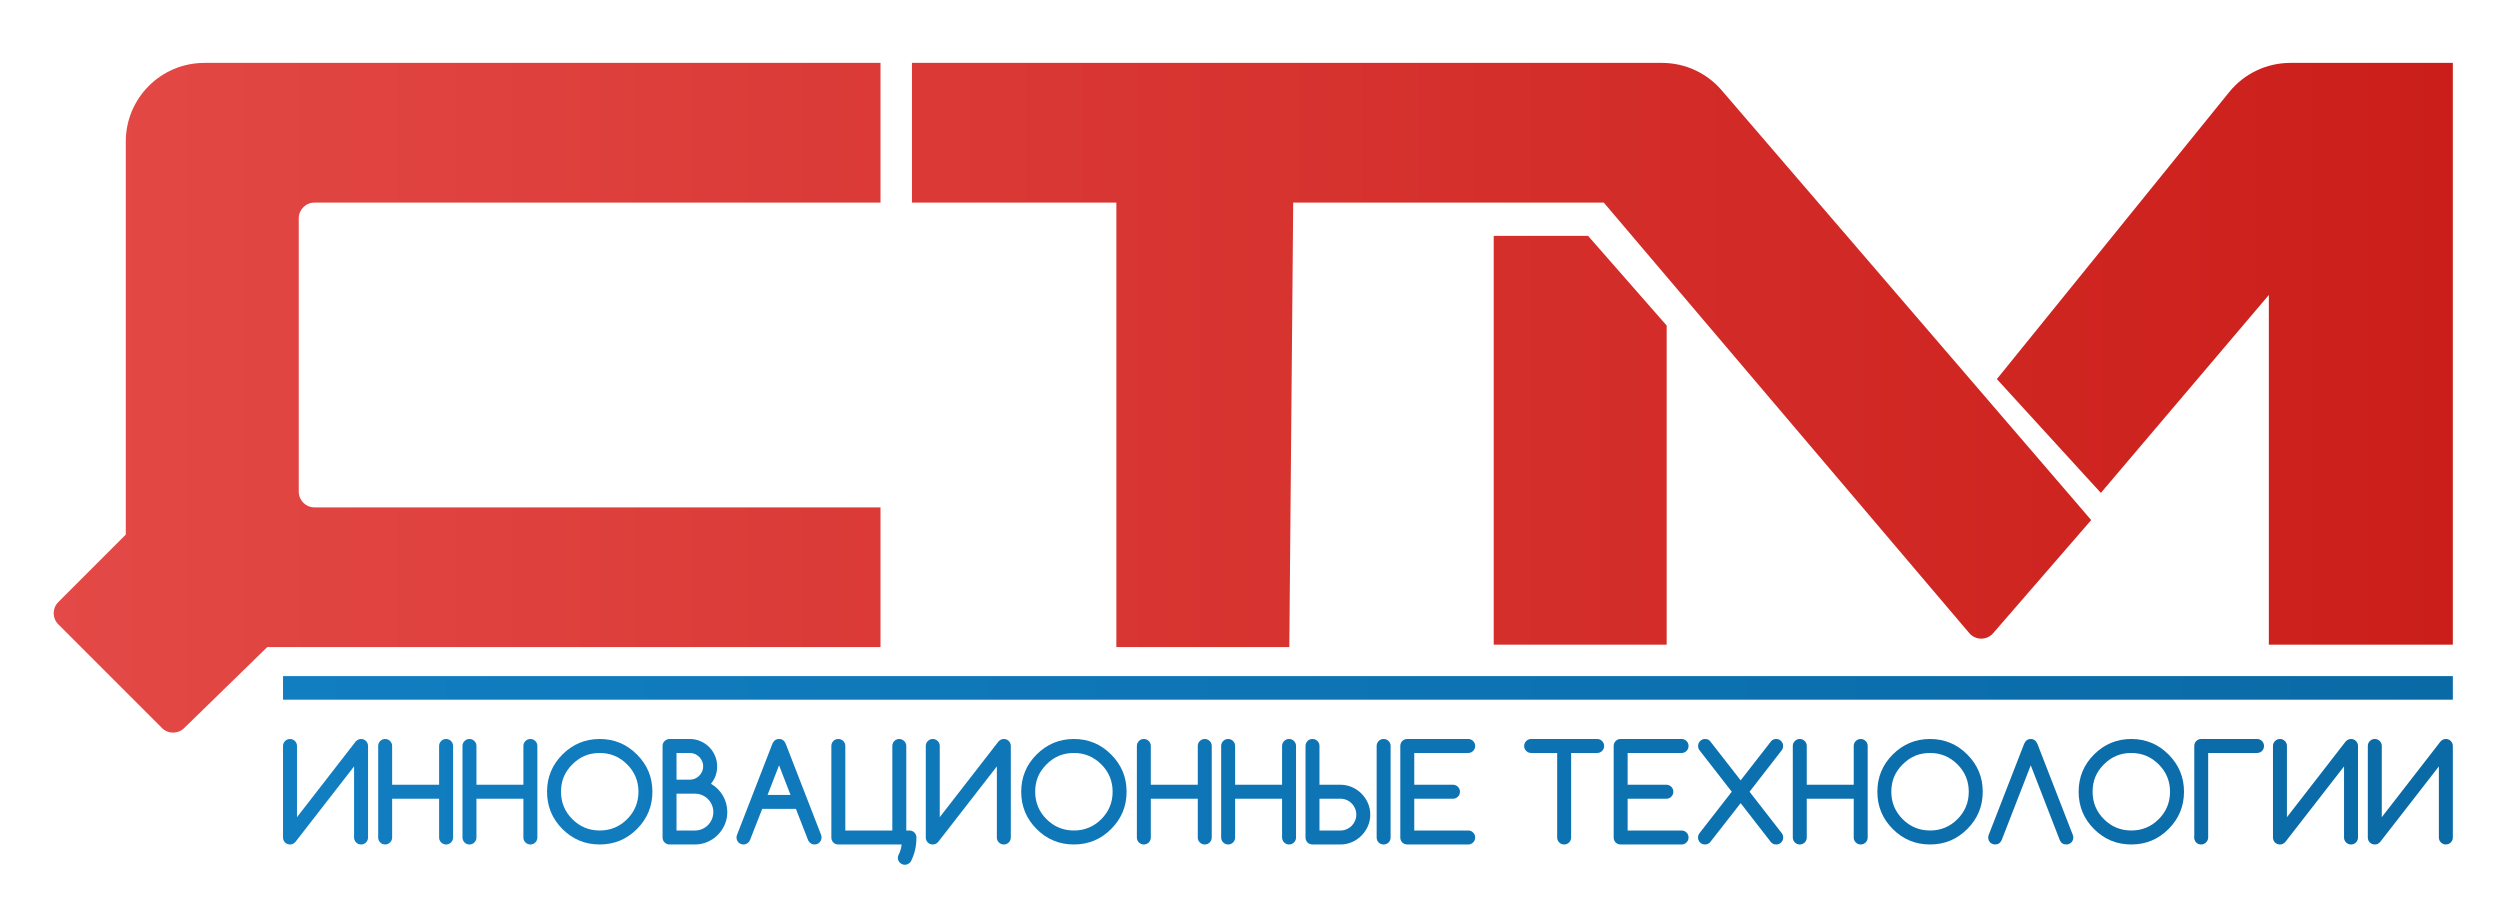 <svg width="159" height="58" viewBox="0 0 159 58" fill="none" xmlns="http://www.w3.org/2000/svg">
<path d="M19 13.885V31.269C19 31.822 19.448 32.269 20 32.269H56V41.154H17L11.707 46.311C11.315 46.693 10.689 46.689 10.302 46.302L3.707 39.707C3.317 39.317 3.317 38.683 3.707 38.293L8 34V9C8 6.239 10.239 4 13 4H56V12.885H20C19.448 12.885 19 13.332 19 13.885Z" fill="url(#paint0_linear)"/>
<path d="M82 41.154H71V12.885H58V4H105.705C107.162 4 108.546 4.636 109.496 5.74L133 33.077L126.763 40.273C126.362 40.736 125.642 40.732 125.245 40.265L102 12.885H82.248L82 41.154Z" fill="url(#paint1_linear)"/>
<path d="M101 15H95V41H106V20.705L101 15Z" fill="url(#paint2_linear)"/>
<path d="M133.614 31.348L127 24.109L141.78 5.854C142.729 4.681 144.157 4 145.666 4H156V41H144.298V18.761L133.614 31.348Z" fill="url(#paint3_linear)"/>
<path d="M18 43H156V44.5H18V43Z" fill="url(#paint4_linear)"/>
<path d="M23.407 53.264V47.444C23.407 47.383 23.396 47.326 23.374 47.273C23.352 47.217 23.32 47.169 23.278 47.13C23.238 47.088 23.192 47.056 23.139 47.033C23.086 47.011 23.028 47 22.963 47C22.832 47 22.718 47.054 22.62 47.163L18.888 51.973V47.444C18.888 47.322 18.845 47.217 18.758 47.13C18.672 47.043 18.567 47 18.444 47C18.321 47 18.216 47.043 18.13 47.13C18.043 47.217 18 47.322 18 47.444V53.264C18 53.328 18.011 53.387 18.034 53.44C18.056 53.493 18.087 53.541 18.126 53.583C18.168 53.622 18.215 53.653 18.268 53.675C18.324 53.697 18.383 53.709 18.444 53.709C18.575 53.709 18.688 53.657 18.783 53.553L22.519 48.744V53.264C22.519 53.387 22.563 53.492 22.649 53.579C22.736 53.665 22.841 53.709 22.963 53.709C23.086 53.709 23.191 53.665 23.278 53.579C23.364 53.492 23.407 53.387 23.407 53.264Z" fill="url(#paint5_linear)"/>
<path d="M28.815 53.264C28.815 53.387 28.771 53.492 28.685 53.579C28.598 53.665 28.494 53.709 28.371 53.709C28.248 53.709 28.143 53.665 28.057 53.579C27.97 53.492 27.927 53.387 27.927 53.264V50.799H24.94V53.264C24.94 53.387 24.897 53.492 24.811 53.579C24.724 53.665 24.619 53.709 24.496 53.709C24.374 53.709 24.269 53.665 24.182 53.579C24.096 53.492 24.052 53.387 24.052 53.264V47.444C24.052 47.322 24.096 47.217 24.182 47.13C24.269 47.043 24.374 47 24.496 47C24.619 47 24.724 47.043 24.811 47.13C24.897 47.217 24.94 47.322 24.94 47.444V49.91H27.927V47.444C27.927 47.322 27.97 47.217 28.057 47.13C28.143 47.043 28.248 47 28.371 47C28.494 47 28.598 47.043 28.685 47.13C28.771 47.217 28.815 47.322 28.815 47.444V53.264Z" fill="url(#paint6_linear)"/>
<path d="M34.176 53.264C34.176 53.387 34.133 53.492 34.046 53.579C33.96 53.665 33.855 53.709 33.732 53.709C33.609 53.709 33.505 53.665 33.418 53.579C33.331 53.492 33.288 53.387 33.288 53.264V50.799H30.302V53.264C30.302 53.387 30.259 53.492 30.172 53.579C30.085 53.665 29.981 53.709 29.858 53.709C29.735 53.709 29.63 53.665 29.544 53.579C29.457 53.492 29.414 53.387 29.414 53.264V47.444C29.414 47.322 29.457 47.217 29.544 47.13C29.63 47.043 29.735 47 29.858 47C29.981 47 30.085 47.043 30.172 47.13C30.259 47.217 30.302 47.322 30.302 47.444V49.91H33.288V47.444C33.288 47.322 33.331 47.217 33.418 47.13C33.505 47.043 33.609 47 33.732 47C33.855 47 33.96 47.043 34.046 47.13C34.133 47.217 34.176 47.322 34.176 47.444V53.264Z" fill="url(#paint7_linear)"/>
<path d="M38.143 47.889C37.797 47.889 37.48 47.949 37.192 48.069C36.907 48.189 36.643 48.371 36.4 48.614C36.157 48.857 35.976 49.122 35.856 49.407C35.739 49.692 35.68 50.008 35.68 50.354C35.68 51.036 35.92 51.618 36.4 52.099C36.881 52.579 37.461 52.82 38.143 52.82C38.824 52.82 39.405 52.579 39.885 52.099C40.365 51.618 40.606 51.036 40.606 50.354C40.606 49.675 40.365 49.095 39.885 48.614C39.402 48.131 38.821 47.889 38.143 47.889ZM41.493 50.354C41.493 51.279 41.165 52.071 40.509 52.727C39.856 53.382 39.067 53.709 38.143 53.709C37.216 53.709 36.425 53.382 35.772 52.727C35.119 52.073 34.792 51.282 34.792 50.354C34.792 49.429 35.119 48.639 35.772 47.985C36.428 47.328 37.218 47 38.143 47C39.064 47 39.853 47.328 40.509 47.985C40.839 48.315 41.084 48.676 41.246 49.067C41.411 49.458 41.493 49.888 41.493 50.354Z" fill="url(#paint8_linear)"/>
<path d="M43.027 47.889V49.587H43.877C43.994 49.587 44.103 49.565 44.203 49.52C44.307 49.475 44.396 49.414 44.472 49.335C44.55 49.257 44.611 49.168 44.656 49.067C44.701 48.964 44.723 48.853 44.723 48.736C44.723 48.621 44.701 48.514 44.656 48.413C44.611 48.31 44.55 48.219 44.472 48.141C44.393 48.062 44.303 48.001 44.199 47.956C44.099 47.911 43.991 47.889 43.877 47.889H43.027ZM43.027 50.476V52.82H44.199C44.361 52.82 44.514 52.789 44.656 52.727C44.798 52.666 44.921 52.582 45.025 52.476C45.131 52.37 45.214 52.245 45.276 52.103C45.337 51.96 45.368 51.808 45.368 51.646C45.368 51.486 45.337 51.335 45.276 51.193C45.214 51.05 45.131 50.926 45.025 50.82C44.918 50.714 44.794 50.63 44.652 50.568C44.509 50.507 44.358 50.476 44.199 50.476H43.027ZM43.877 47C44.114 47 44.338 47.046 44.547 47.138C44.759 47.228 44.944 47.352 45.1 47.511C45.259 47.668 45.383 47.853 45.473 48.065C45.565 48.275 45.611 48.498 45.611 48.736C45.611 49.161 45.48 49.531 45.217 49.847C45.388 49.948 45.537 50.064 45.665 50.195C45.794 50.326 45.901 50.47 45.988 50.627C46.077 50.781 46.144 50.944 46.189 51.117C46.234 51.288 46.256 51.464 46.256 51.646C46.256 51.928 46.202 52.195 46.093 52.447C45.984 52.695 45.836 52.913 45.649 53.101C45.464 53.288 45.246 53.436 44.995 53.545C44.747 53.654 44.481 53.709 44.199 53.709H42.583C42.521 53.709 42.464 53.697 42.411 53.675C42.358 53.65 42.31 53.618 42.268 53.579C42.229 53.539 42.197 53.493 42.172 53.44C42.15 53.384 42.139 53.326 42.139 53.264V47.444C42.139 47.383 42.15 47.326 42.172 47.273C42.197 47.217 42.229 47.169 42.268 47.13C42.31 47.091 42.358 47.06 42.411 47.038C42.464 47.013 42.521 47 42.583 47H43.877Z" fill="url(#paint9_linear)"/>
<path d="M50.277 50.556L49.548 48.673L48.819 50.556H50.277ZM46.888 53.063L49.125 47.302C49.214 47.101 49.355 47 49.548 47C49.746 47 49.887 47.101 49.971 47.302L52.216 53.084C52.239 53.14 52.25 53.2 52.25 53.264C52.25 53.387 52.206 53.492 52.12 53.579C52.033 53.665 51.929 53.709 51.806 53.709C51.683 53.709 51.58 53.665 51.496 53.579C51.451 53.534 51.418 53.486 51.395 53.436L50.62 51.444H48.476L47.697 53.436C47.674 53.486 47.641 53.534 47.596 53.579C47.51 53.665 47.405 53.709 47.282 53.709C47.159 53.709 47.054 53.665 46.968 53.579C46.884 53.492 46.842 53.387 46.842 53.264C46.842 53.197 46.858 53.13 46.888 53.063Z" fill="url(#paint10_linear)"/>
<path d="M53.318 53.709C53.254 53.709 53.195 53.697 53.142 53.675C53.089 53.653 53.041 53.622 52.999 53.583C52.96 53.541 52.93 53.493 52.907 53.44C52.885 53.387 52.874 53.328 52.874 53.264V47.444C52.874 47.383 52.885 47.326 52.907 47.273C52.93 47.217 52.96 47.169 52.999 47.13C53.041 47.088 53.089 47.056 53.142 47.033C53.195 47.011 53.254 47 53.318 47C53.379 47 53.437 47.011 53.489 47.033C53.545 47.056 53.593 47.088 53.632 47.13C53.674 47.169 53.706 47.217 53.728 47.273C53.751 47.326 53.762 47.383 53.762 47.444V52.82H56.752V47.444C56.752 47.383 56.764 47.326 56.786 47.273C56.808 47.217 56.839 47.169 56.878 47.13C56.92 47.088 56.967 47.056 57.02 47.033C57.074 47.011 57.132 47 57.196 47C57.258 47 57.315 47.013 57.368 47.038C57.421 47.06 57.467 47.091 57.506 47.13C57.548 47.169 57.58 47.217 57.603 47.273C57.628 47.326 57.64 47.383 57.64 47.444V52.82H57.841C57.903 52.82 57.96 52.831 58.013 52.853C58.069 52.876 58.117 52.908 58.156 52.95C58.197 52.989 58.23 53.036 58.252 53.092C58.274 53.145 58.285 53.203 58.285 53.264C58.285 53.795 58.179 54.279 57.967 54.715C57.931 54.801 57.874 54.87 57.795 54.92C57.72 54.973 57.638 55 57.548 55C57.487 55 57.43 54.987 57.377 54.962C57.324 54.94 57.276 54.909 57.234 54.87C57.195 54.831 57.163 54.783 57.138 54.727C57.115 54.674 57.104 54.617 57.104 54.556C57.104 54.483 57.122 54.413 57.159 54.346C57.262 54.145 57.324 53.932 57.343 53.709H53.318Z" fill="url(#paint11_linear)"/>
<path d="M64.288 53.264V47.444C64.288 47.383 64.276 47.326 64.254 47.273C64.232 47.217 64.2 47.169 64.158 47.13C64.119 47.088 64.073 47.056 64.019 47.033C63.967 47.011 63.908 47 63.844 47C63.712 47 63.598 47.054 63.5 47.163L59.768 51.973V47.444C59.768 47.322 59.725 47.217 59.638 47.13C59.552 47.043 59.447 47 59.324 47C59.201 47 59.097 47.043 59.01 47.13C58.923 47.217 58.88 47.322 58.88 47.444V53.264C58.88 53.328 58.891 53.387 58.914 53.44C58.936 53.493 58.967 53.541 59.006 53.583C59.048 53.622 59.095 53.653 59.148 53.675C59.204 53.697 59.263 53.709 59.324 53.709C59.455 53.709 59.569 53.657 59.663 53.553L63.4 48.744V53.264C63.4 53.387 63.443 53.492 63.529 53.579C63.616 53.665 63.721 53.709 63.844 53.709C63.967 53.709 64.071 53.665 64.158 53.579C64.244 53.492 64.288 53.387 64.288 53.264Z" fill="url(#paint12_linear)"/>
<path d="M68.3 47.889C67.954 47.889 67.637 47.949 67.349 48.069C67.065 48.189 66.801 48.371 66.558 48.614C66.315 48.857 66.133 49.122 66.013 49.407C65.896 49.692 65.837 50.008 65.837 50.354C65.837 51.036 66.078 51.618 66.558 52.099C67.038 52.579 67.619 52.82 68.3 52.82C68.982 52.82 69.562 52.579 70.043 52.099C70.523 51.618 70.763 51.036 70.763 50.354C70.763 49.675 70.523 49.095 70.043 48.614C69.56 48.131 68.979 47.889 68.3 47.889ZM71.651 50.354C71.651 51.279 71.323 52.071 70.667 52.727C70.013 53.382 69.225 53.709 68.3 53.709C67.373 53.709 66.583 53.382 65.93 52.727C65.276 52.073 64.949 51.282 64.949 50.354C64.949 49.429 65.276 48.639 65.93 47.985C66.586 47.328 67.376 47 68.3 47C69.222 47 70.011 47.328 70.667 47.985C70.996 48.315 71.242 48.676 71.404 49.067C71.569 49.458 71.651 49.888 71.651 50.354Z" fill="url(#paint13_linear)"/>
<path d="M77.067 53.264C77.067 53.387 77.024 53.492 76.937 53.579C76.85 53.665 76.746 53.709 76.623 53.709C76.5 53.709 76.395 53.665 76.309 53.579C76.222 53.492 76.179 53.387 76.179 53.264V50.799H73.192V53.264C73.192 53.387 73.149 53.492 73.063 53.579C72.976 53.665 72.871 53.709 72.749 53.709C72.626 53.709 72.521 53.665 72.434 53.579C72.348 53.492 72.305 53.387 72.305 53.264V47.444C72.305 47.322 72.348 47.217 72.434 47.13C72.521 47.043 72.626 47 72.749 47C72.871 47 72.976 47.043 73.063 47.13C73.149 47.217 73.192 47.322 73.192 47.444V49.91H76.179V47.444C76.179 47.322 76.222 47.217 76.309 47.13C76.395 47.043 76.5 47 76.623 47C76.746 47 76.85 47.043 76.937 47.13C77.024 47.217 77.067 47.322 77.067 47.444V53.264Z" fill="url(#paint14_linear)"/>
<path d="M82.428 53.264C82.428 53.387 82.385 53.492 82.298 53.579C82.212 53.665 82.107 53.709 81.984 53.709C81.861 53.709 81.757 53.665 81.67 53.579C81.584 53.492 81.54 53.387 81.54 53.264V50.799H78.554V53.264C78.554 53.387 78.51 53.492 78.424 53.579C78.337 53.665 78.233 53.709 78.11 53.709C77.987 53.709 77.882 53.665 77.796 53.579C77.709 53.492 77.666 53.387 77.666 53.264V47.444C77.666 47.322 77.709 47.217 77.796 47.13C77.882 47.043 77.987 47 78.11 47C78.233 47 78.337 47.043 78.424 47.13C78.51 47.217 78.554 47.322 78.554 47.444V49.91H81.54V47.444C81.54 47.322 81.584 47.217 81.67 47.13C81.757 47.043 81.861 47 81.984 47C82.107 47 82.212 47.043 82.298 47.13C82.385 47.217 82.428 47.322 82.428 47.444V53.264Z" fill="url(#paint15_linear)"/>
<path d="M85.251 52.82C85.391 52.82 85.522 52.793 85.645 52.74C85.768 52.687 85.874 52.616 85.963 52.526C86.055 52.434 86.128 52.326 86.181 52.203C86.234 52.08 86.261 51.949 86.261 51.809C86.261 51.669 86.234 51.538 86.181 51.415C86.128 51.292 86.055 51.186 85.963 51.096C85.874 51.004 85.768 50.931 85.645 50.878C85.522 50.825 85.391 50.799 85.251 50.799H83.919V52.82H85.251ZM83.919 49.91H85.251C85.511 49.91 85.755 49.96 85.984 50.061C86.216 50.161 86.417 50.298 86.587 50.472C86.761 50.645 86.897 50.846 86.998 51.075C87.098 51.305 87.149 51.549 87.149 51.809C87.149 52.069 87.098 52.314 86.998 52.543C86.897 52.772 86.761 52.973 86.587 53.147C86.417 53.32 86.216 53.457 85.984 53.558C85.755 53.658 85.511 53.709 85.251 53.709H83.475C83.411 53.709 83.353 53.697 83.299 53.675C83.246 53.653 83.199 53.622 83.157 53.583C83.118 53.541 83.087 53.493 83.065 53.44C83.043 53.387 83.031 53.328 83.031 53.264V47.444C83.031 47.383 83.043 47.326 83.065 47.273C83.087 47.217 83.118 47.169 83.157 47.13C83.199 47.088 83.246 47.056 83.299 47.033C83.353 47.011 83.411 47 83.475 47C83.537 47 83.594 47.011 83.647 47.033C83.703 47.056 83.75 47.088 83.79 47.13C83.831 47.169 83.864 47.217 83.886 47.273C83.908 47.326 83.919 47.383 83.919 47.444V49.91ZM87.555 47.444C87.555 47.383 87.566 47.326 87.588 47.273C87.611 47.217 87.641 47.169 87.681 47.13C87.722 47.088 87.77 47.056 87.823 47.033C87.876 47.011 87.935 47 87.999 47C88.06 47 88.118 47.011 88.171 47.033C88.227 47.056 88.274 47.088 88.313 47.13C88.355 47.169 88.387 47.217 88.409 47.273C88.432 47.326 88.443 47.383 88.443 47.444V53.264C88.443 53.328 88.432 53.387 88.409 53.44C88.387 53.493 88.355 53.541 88.313 53.583C88.274 53.622 88.227 53.653 88.171 53.675C88.118 53.697 88.06 53.709 87.999 53.709C87.935 53.709 87.876 53.697 87.823 53.675C87.77 53.653 87.722 53.622 87.681 53.583C87.641 53.541 87.611 53.493 87.588 53.44C87.566 53.387 87.555 53.328 87.555 53.264V47.444Z" fill="url(#paint16_linear)"/>
<path d="M93.377 52.82C93.5 52.82 93.605 52.863 93.691 52.95C93.778 53.036 93.821 53.141 93.821 53.264C93.821 53.387 93.778 53.492 93.691 53.579C93.605 53.665 93.5 53.709 93.377 53.709H89.503C89.438 53.709 89.38 53.697 89.327 53.675C89.274 53.653 89.226 53.622 89.184 53.583C89.145 53.541 89.115 53.493 89.092 53.44C89.07 53.387 89.059 53.328 89.059 53.264V47.444C89.059 47.383 89.07 47.326 89.092 47.273C89.115 47.217 89.145 47.169 89.184 47.13C89.226 47.088 89.274 47.056 89.327 47.033C89.38 47.011 89.438 47 89.503 47H93.377C93.5 47 93.605 47.043 93.691 47.13C93.778 47.217 93.821 47.322 93.821 47.444C93.821 47.567 93.778 47.672 93.691 47.759C93.605 47.846 93.5 47.889 93.377 47.889H89.947V49.91H92.409C92.532 49.91 92.637 49.953 92.724 50.04C92.81 50.127 92.853 50.231 92.853 50.354C92.853 50.477 92.81 50.582 92.724 50.669C92.637 50.755 92.532 50.799 92.409 50.799H89.947V52.82H93.377Z" fill="url(#paint17_linear)"/>
<path d="M101.578 47.889H99.924V53.264C99.924 53.387 99.88 53.492 99.794 53.579C99.707 53.665 99.603 53.709 99.48 53.709C99.357 53.709 99.252 53.665 99.166 53.579C99.079 53.492 99.036 53.387 99.036 53.264V47.889H97.381C97.258 47.889 97.154 47.846 97.067 47.759C96.981 47.672 96.937 47.567 96.937 47.444C96.937 47.322 96.981 47.217 97.067 47.13C97.154 47.043 97.258 47 97.381 47H101.578C101.701 47 101.806 47.043 101.892 47.13C101.979 47.217 102.022 47.322 102.022 47.444C102.022 47.567 101.979 47.672 101.892 47.759C101.806 47.846 101.701 47.889 101.578 47.889Z" fill="url(#paint18_linear)"/>
<path d="M106.948 52.82C107.071 52.82 107.176 52.863 107.262 52.95C107.349 53.036 107.392 53.141 107.392 53.264C107.392 53.387 107.349 53.492 107.262 53.579C107.176 53.665 107.071 53.709 106.948 53.709H103.074C103.009 53.709 102.951 53.697 102.898 53.675C102.845 53.653 102.797 53.622 102.755 53.583C102.716 53.541 102.685 53.493 102.663 53.44C102.641 53.387 102.63 53.328 102.63 53.264V47.444C102.63 47.383 102.641 47.326 102.663 47.273C102.685 47.217 102.716 47.169 102.755 47.13C102.797 47.088 102.845 47.056 102.898 47.033C102.951 47.011 103.009 47 103.074 47H106.948C107.071 47 107.176 47.043 107.262 47.13C107.349 47.217 107.392 47.322 107.392 47.444C107.392 47.567 107.349 47.672 107.262 47.759C107.176 47.846 107.071 47.889 106.948 47.889H103.518V49.91H105.98C106.103 49.91 106.208 49.953 106.295 50.04C106.381 50.127 106.424 50.231 106.424 50.354C106.424 50.477 106.381 50.582 106.295 50.669C106.208 50.755 106.103 50.799 105.98 50.799H103.518V52.82H106.948Z" fill="url(#paint19_linear)"/>
<path d="M108.753 53.579C108.667 53.665 108.562 53.709 108.439 53.709C108.316 53.709 108.211 53.667 108.125 53.583C108.038 53.496 107.995 53.391 107.995 53.268C107.995 53.162 108.027 53.069 108.091 52.987L110.14 50.354L108.079 47.704C108.026 47.629 107.999 47.542 107.999 47.444C107.999 47.322 108.043 47.217 108.129 47.13C108.216 47.043 108.32 47 108.443 47C108.577 47 108.682 47.043 108.757 47.13L110.705 49.629L112.653 47.13C112.731 47.043 112.836 47 112.967 47C113.09 47 113.193 47.043 113.277 47.13C113.363 47.217 113.407 47.322 113.407 47.444C113.407 47.542 113.38 47.629 113.327 47.704L111.271 50.354L113.319 52.987C113.38 53.069 113.411 53.162 113.411 53.268C113.411 53.391 113.368 53.496 113.281 53.583C113.197 53.667 113.094 53.709 112.971 53.709C112.823 53.709 112.707 53.656 112.623 53.549L110.705 51.08L108.753 53.579Z" fill="url(#paint20_linear)"/>
<path d="M118.785 53.264C118.785 53.387 118.741 53.492 118.655 53.579C118.568 53.665 118.464 53.709 118.341 53.709C118.218 53.709 118.113 53.665 118.027 53.579C117.94 53.492 117.897 53.387 117.897 53.264V50.799H114.91V53.264C114.91 53.387 114.867 53.492 114.781 53.579C114.694 53.665 114.589 53.709 114.466 53.709C114.344 53.709 114.239 53.665 114.152 53.579C114.066 53.492 114.022 53.387 114.022 53.264V47.444C114.022 47.322 114.066 47.217 114.152 47.13C114.239 47.043 114.344 47 114.466 47C114.589 47 114.694 47.043 114.781 47.13C114.867 47.217 114.91 47.322 114.91 47.444V49.91H117.897V47.444C117.897 47.322 117.94 47.217 118.027 47.13C118.113 47.043 118.218 47 118.341 47C118.464 47 118.568 47.043 118.655 47.13C118.741 47.217 118.785 47.322 118.785 47.444V53.264Z" fill="url(#paint21_linear)"/>
<path d="M122.751 47.889C122.405 47.889 122.088 47.949 121.801 48.069C121.516 48.189 121.252 48.371 121.009 48.614C120.766 48.857 120.584 49.122 120.464 49.407C120.347 49.692 120.288 50.008 120.288 50.354C120.288 51.036 120.529 51.618 121.009 52.099C121.489 52.579 122.07 52.82 122.751 52.82C123.433 52.82 124.013 52.579 124.494 52.099C124.974 51.618 125.214 51.036 125.214 50.354C125.214 49.675 124.974 49.095 124.494 48.614C124.011 48.131 123.43 47.889 122.751 47.889ZM126.102 50.354C126.102 51.279 125.774 52.071 125.118 52.727C124.464 53.382 123.676 53.709 122.751 53.709C121.824 53.709 121.034 53.382 120.381 52.727C119.727 52.073 119.4 51.282 119.4 50.354C119.4 49.429 119.727 48.639 120.381 47.985C121.037 47.328 121.827 47 122.751 47C123.673 47 124.462 47.328 125.118 47.985C125.447 48.315 125.693 48.676 125.855 49.067C126.02 49.458 126.102 49.888 126.102 50.354Z" fill="url(#paint22_linear)"/>
<path d="M127.304 53.436C127.218 53.618 127.081 53.709 126.894 53.709C126.83 53.709 126.771 53.697 126.718 53.675C126.665 53.653 126.617 53.622 126.575 53.583C126.536 53.541 126.506 53.493 126.483 53.44C126.461 53.387 126.45 53.328 126.45 53.264C126.45 53.206 126.462 53.145 126.488 53.084L128.733 47.31C128.822 47.103 128.963 47 129.156 47C129.348 47 129.489 47.103 129.579 47.31L131.824 53.084C131.849 53.143 131.861 53.203 131.861 53.264C131.861 53.328 131.85 53.387 131.828 53.44C131.806 53.493 131.773 53.541 131.732 53.583C131.692 53.622 131.645 53.653 131.589 53.675C131.536 53.697 131.479 53.709 131.417 53.709C131.222 53.709 131.084 53.618 131.003 53.436L129.156 48.673L127.304 53.436Z" fill="url(#paint23_linear)"/>
<path d="M135.552 47.889C135.205 47.889 134.888 47.949 134.601 48.069C134.316 48.189 134.052 48.371 133.809 48.614C133.566 48.857 133.385 49.122 133.265 49.407C133.147 49.692 133.089 50.008 133.089 50.354C133.089 51.036 133.329 51.618 133.809 52.099C134.289 52.579 134.87 52.82 135.552 52.82C136.233 52.82 136.814 52.579 137.294 52.099C137.774 51.618 138.014 51.036 138.014 50.354C138.014 49.675 137.774 49.095 137.294 48.614C136.811 48.131 136.23 47.889 135.552 47.889ZM138.902 50.354C138.902 51.279 138.574 52.071 137.918 52.727C137.265 53.382 136.476 53.709 135.552 53.709C134.624 53.709 133.834 53.382 133.181 52.727C132.527 52.073 132.201 51.282 132.201 50.354C132.201 49.429 132.527 48.639 133.181 47.985C133.837 47.328 134.627 47 135.552 47C136.473 47 137.262 47.328 137.918 47.985C138.248 48.315 138.493 48.676 138.655 49.067C138.82 49.458 138.902 49.888 138.902 50.354Z" fill="url(#paint24_linear)"/>
<path d="M139.556 47.444C139.556 47.383 139.567 47.326 139.589 47.273C139.612 47.217 139.642 47.169 139.681 47.13C139.723 47.088 139.771 47.056 139.824 47.033C139.877 47.011 139.936 47 140 47H143.547C143.609 47 143.666 47.011 143.719 47.033C143.775 47.056 143.822 47.088 143.862 47.13C143.903 47.169 143.936 47.217 143.958 47.273C143.98 47.326 143.991 47.383 143.991 47.444C143.991 47.509 143.98 47.567 143.958 47.62C143.936 47.674 143.903 47.721 143.862 47.763C143.822 47.802 143.775 47.833 143.719 47.855C143.666 47.878 143.609 47.889 143.547 47.889H140.44V53.268C140.44 53.327 140.427 53.383 140.402 53.436C140.38 53.489 140.347 53.537 140.306 53.579C140.266 53.618 140.219 53.65 140.163 53.675C140.11 53.697 140.054 53.709 139.996 53.709C139.856 53.709 139.746 53.663 139.665 53.57C139.586 53.475 139.547 53.361 139.547 53.226C139.547 53.224 139.55 53.214 139.556 53.197V47.444Z" fill="url(#paint25_linear)"/>
<path d="M149.968 53.264V47.444C149.968 47.383 149.957 47.326 149.935 47.273C149.913 47.217 149.881 47.169 149.839 47.13C149.8 47.088 149.753 47.056 149.7 47.033C149.647 47.011 149.589 47 149.525 47C149.393 47 149.279 47.054 149.181 47.163L145.449 51.973V47.444C145.449 47.322 145.406 47.217 145.319 47.13C145.233 47.043 145.128 47 145.005 47C144.882 47 144.777 47.043 144.691 47.13C144.604 47.217 144.561 47.322 144.561 47.444V53.264C144.561 53.328 144.572 53.387 144.595 53.44C144.617 53.493 144.648 53.541 144.687 53.583C144.729 53.622 144.776 53.653 144.829 53.675C144.885 53.697 144.944 53.709 145.005 53.709C145.136 53.709 145.249 53.657 145.344 53.553L149.081 48.744V53.264C149.081 53.387 149.124 53.492 149.21 53.579C149.297 53.665 149.402 53.709 149.525 53.709C149.647 53.709 149.752 53.665 149.839 53.579C149.925 53.492 149.968 53.387 149.968 53.264Z" fill="url(#paint26_linear)"/>
<path d="M156 53.264V47.444C156 47.383 155.989 47.326 155.966 47.273C155.944 47.217 155.912 47.169 155.87 47.13C155.831 47.088 155.785 47.056 155.732 47.033C155.679 47.011 155.62 47 155.556 47C155.425 47 155.31 47.054 155.213 47.163L151.481 51.973V47.444C151.481 47.322 151.437 47.217 151.351 47.13C151.264 47.043 151.159 47 151.037 47C150.914 47 150.809 47.043 150.722 47.13C150.636 47.217 150.593 47.322 150.593 47.444V53.264C150.593 53.328 150.604 53.387 150.626 53.44C150.648 53.493 150.679 53.541 150.718 53.583C150.76 53.622 150.808 53.653 150.861 53.675C150.916 53.697 150.975 53.709 151.037 53.709C151.168 53.709 151.281 53.657 151.376 53.553L155.112 48.744V53.264C155.112 53.387 155.155 53.492 155.242 53.579C155.328 53.665 155.433 53.709 155.556 53.709C155.679 53.709 155.784 53.665 155.87 53.579C155.957 53.492 156 53.387 156 53.264Z" fill="url(#paint27_linear)"/>
<defs>
<linearGradient id="paint0_linear" x1="3" y1="25" x2="156" y2="25" gradientUnits="userSpaceOnUse">
<stop stop-color="#E34946"/>
<stop offset="1" stop-color="#CB1E1A"/>
</linearGradient>
<linearGradient id="paint1_linear" x1="3" y1="25" x2="156" y2="25" gradientUnits="userSpaceOnUse">
<stop stop-color="#E34946"/>
<stop offset="1" stop-color="#CB1E1A"/>
</linearGradient>
<linearGradient id="paint2_linear" x1="3" y1="25" x2="156" y2="25" gradientUnits="userSpaceOnUse">
<stop stop-color="#E34946"/>
<stop offset="1" stop-color="#CB1E1A"/>
</linearGradient>
<linearGradient id="paint3_linear" x1="3" y1="25" x2="156" y2="25" gradientUnits="userSpaceOnUse">
<stop stop-color="#E34946"/>
<stop offset="1" stop-color="#CB1E1A"/>
</linearGradient>
<linearGradient id="paint4_linear" x1="18" y1="49" x2="156" y2="49" gradientUnits="userSpaceOnUse">
<stop stop-color="#117EC1"/>
<stop offset="1" stop-color="#0A6AA6"/>
</linearGradient>
<linearGradient id="paint5_linear" x1="18" y1="49" x2="156" y2="49" gradientUnits="userSpaceOnUse">
<stop stop-color="#117EC1"/>
<stop offset="1" stop-color="#0A6AA6"/>
</linearGradient>
<linearGradient id="paint6_linear" x1="18" y1="49" x2="156" y2="49" gradientUnits="userSpaceOnUse">
<stop stop-color="#117EC1"/>
<stop offset="1" stop-color="#0A6AA6"/>
</linearGradient>
<linearGradient id="paint7_linear" x1="18" y1="49" x2="156" y2="49" gradientUnits="userSpaceOnUse">
<stop stop-color="#117EC1"/>
<stop offset="1" stop-color="#0A6AA6"/>
</linearGradient>
<linearGradient id="paint8_linear" x1="18" y1="49" x2="156" y2="49" gradientUnits="userSpaceOnUse">
<stop stop-color="#117EC1"/>
<stop offset="1" stop-color="#0A6AA6"/>
</linearGradient>
<linearGradient id="paint9_linear" x1="18" y1="49" x2="156" y2="49" gradientUnits="userSpaceOnUse">
<stop stop-color="#117EC1"/>
<stop offset="1" stop-color="#0A6AA6"/>
</linearGradient>
<linearGradient id="paint10_linear" x1="18" y1="49" x2="156" y2="49" gradientUnits="userSpaceOnUse">
<stop stop-color="#117EC1"/>
<stop offset="1" stop-color="#0A6AA6"/>
</linearGradient>
<linearGradient id="paint11_linear" x1="18" y1="49" x2="156" y2="49" gradientUnits="userSpaceOnUse">
<stop stop-color="#117EC1"/>
<stop offset="1" stop-color="#0A6AA6"/>
</linearGradient>
<linearGradient id="paint12_linear" x1="18" y1="49" x2="156" y2="49" gradientUnits="userSpaceOnUse">
<stop stop-color="#117EC1"/>
<stop offset="1" stop-color="#0A6AA6"/>
</linearGradient>
<linearGradient id="paint13_linear" x1="18" y1="49" x2="156" y2="49" gradientUnits="userSpaceOnUse">
<stop stop-color="#117EC1"/>
<stop offset="1" stop-color="#0A6AA6"/>
</linearGradient>
<linearGradient id="paint14_linear" x1="18" y1="49" x2="156" y2="49" gradientUnits="userSpaceOnUse">
<stop stop-color="#117EC1"/>
<stop offset="1" stop-color="#0A6AA6"/>
</linearGradient>
<linearGradient id="paint15_linear" x1="18" y1="49" x2="156" y2="49" gradientUnits="userSpaceOnUse">
<stop stop-color="#117EC1"/>
<stop offset="1" stop-color="#0A6AA6"/>
</linearGradient>
<linearGradient id="paint16_linear" x1="18" y1="49" x2="156" y2="49" gradientUnits="userSpaceOnUse">
<stop stop-color="#117EC1"/>
<stop offset="1" stop-color="#0A6AA6"/>
</linearGradient>
<linearGradient id="paint17_linear" x1="18" y1="49" x2="156" y2="49" gradientUnits="userSpaceOnUse">
<stop stop-color="#117EC1"/>
<stop offset="1" stop-color="#0A6AA6"/>
</linearGradient>
<linearGradient id="paint18_linear" x1="18" y1="49" x2="156" y2="49" gradientUnits="userSpaceOnUse">
<stop stop-color="#117EC1"/>
<stop offset="1" stop-color="#0A6AA6"/>
</linearGradient>
<linearGradient id="paint19_linear" x1="18" y1="49" x2="156" y2="49" gradientUnits="userSpaceOnUse">
<stop stop-color="#117EC1"/>
<stop offset="1" stop-color="#0A6AA6"/>
</linearGradient>
<linearGradient id="paint20_linear" x1="18" y1="49" x2="156" y2="49" gradientUnits="userSpaceOnUse">
<stop stop-color="#117EC1"/>
<stop offset="1" stop-color="#0A6AA6"/>
</linearGradient>
<linearGradient id="paint21_linear" x1="18" y1="49" x2="156" y2="49" gradientUnits="userSpaceOnUse">
<stop stop-color="#117EC1"/>
<stop offset="1" stop-color="#0A6AA6"/>
</linearGradient>
<linearGradient id="paint22_linear" x1="18" y1="49" x2="156" y2="49" gradientUnits="userSpaceOnUse">
<stop stop-color="#117EC1"/>
<stop offset="1" stop-color="#0A6AA6"/>
</linearGradient>
<linearGradient id="paint23_linear" x1="18" y1="49" x2="156" y2="49" gradientUnits="userSpaceOnUse">
<stop stop-color="#117EC1"/>
<stop offset="1" stop-color="#0A6AA6"/>
</linearGradient>
<linearGradient id="paint24_linear" x1="18" y1="49" x2="156" y2="49" gradientUnits="userSpaceOnUse">
<stop stop-color="#117EC1"/>
<stop offset="1" stop-color="#0A6AA6"/>
</linearGradient>
<linearGradient id="paint25_linear" x1="18" y1="49" x2="156" y2="49" gradientUnits="userSpaceOnUse">
<stop stop-color="#117EC1"/>
<stop offset="1" stop-color="#0A6AA6"/>
</linearGradient>
<linearGradient id="paint26_linear" x1="18" y1="49" x2="156" y2="49" gradientUnits="userSpaceOnUse">
<stop stop-color="#117EC1"/>
<stop offset="1" stop-color="#0A6AA6"/>
</linearGradient>
<linearGradient id="paint27_linear" x1="18" y1="49" x2="156" y2="49" gradientUnits="userSpaceOnUse">
<stop stop-color="#117EC1"/>
<stop offset="1" stop-color="#0A6AA6"/>
</linearGradient>
</defs>
</svg>
